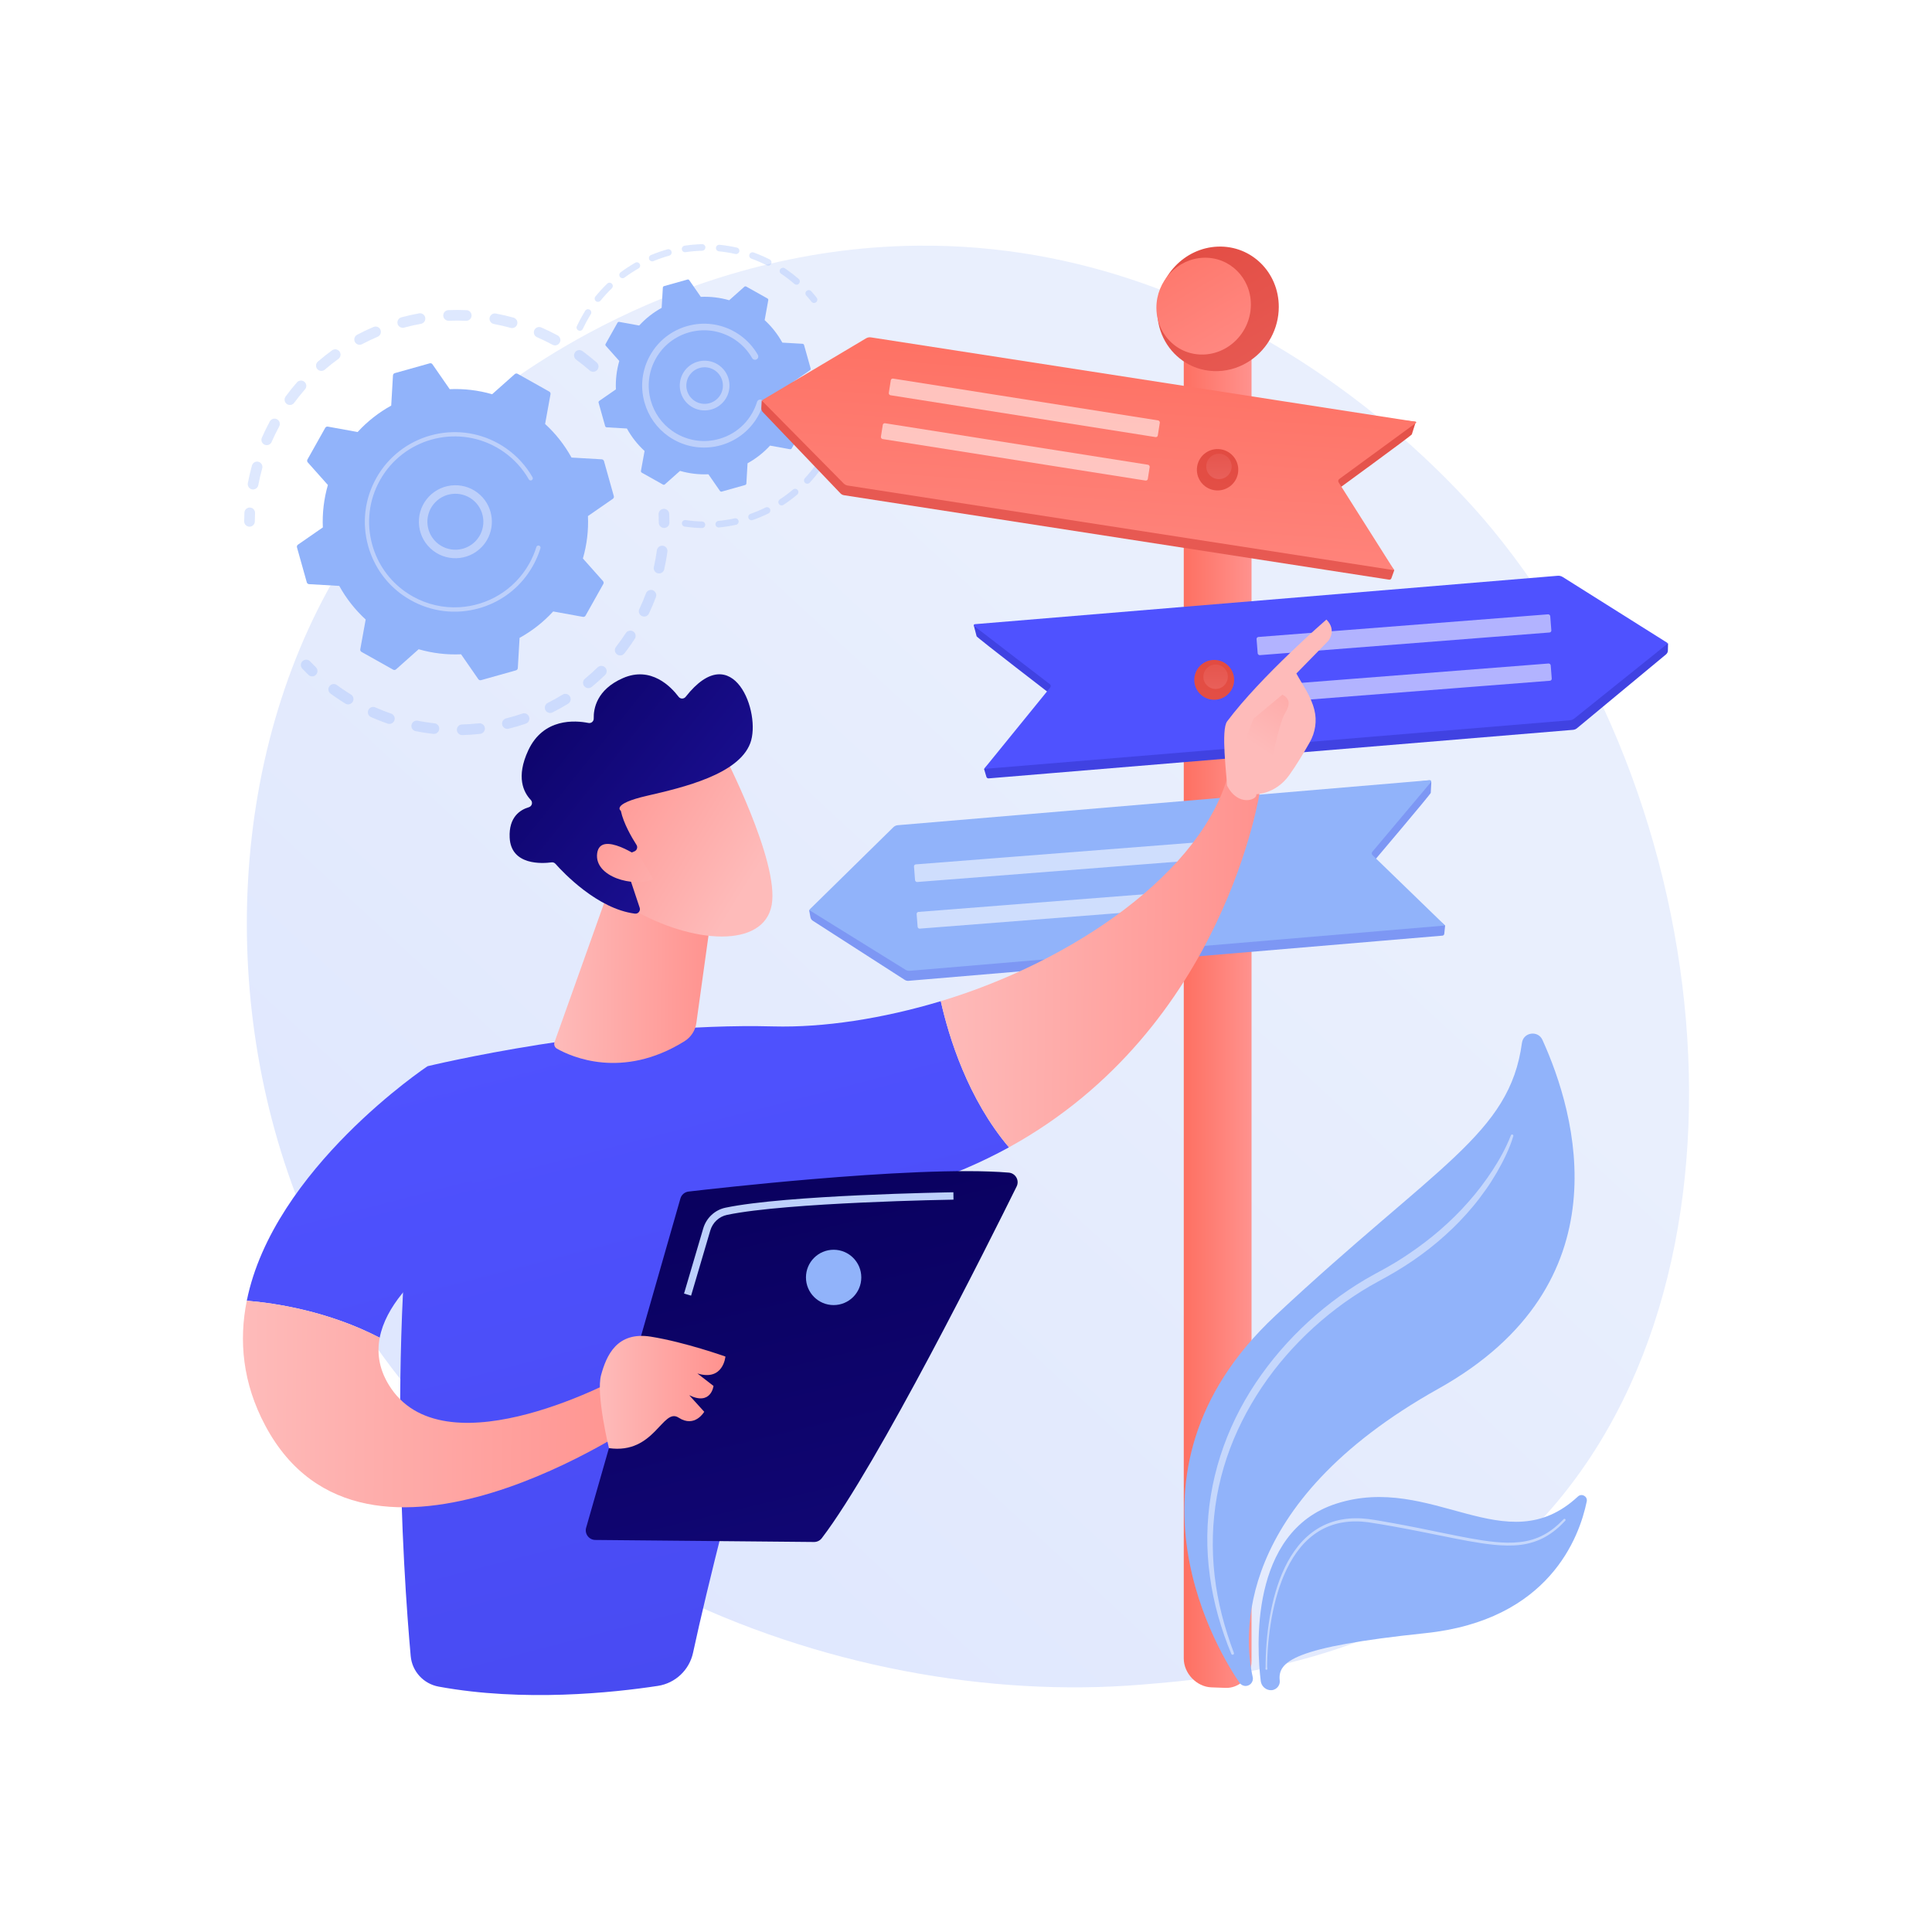 <?xml version="1.0" encoding="UTF-8"?> <svg xmlns="http://www.w3.org/2000/svg" xmlns:xlink="http://www.w3.org/1999/xlink" viewBox="0 0 3710 3710"><defs><style> .cls-1 { fill: url(#linear-gradient-12); } .cls-1, .cls-2, .cls-3, .cls-4, .cls-5, .cls-6, .cls-7, .cls-8, .cls-9, .cls-10, .cls-11, .cls-12, .cls-13, .cls-14, .cls-15, .cls-16, .cls-17, .cls-18, .cls-19, .cls-20, .cls-21, .cls-22, .cls-23, .cls-24, .cls-25, .cls-26, .cls-27, .cls-28, .cls-29, .cls-30, .cls-31, .cls-32 { stroke-width: 0px; } .cls-2 { fill: #bdd0fb; } .cls-3 { fill: url(#linear-gradient-17); } .cls-4 { fill: url(#linear-gradient-19); } .cls-5 { fill: url(#linear-gradient); } .cls-6 { opacity: .56; } .cls-6, .cls-29, .cls-30 { fill: #fff; } .cls-7 { fill: url(#linear-gradient-21); } .cls-8 { fill: url(#linear-gradient-6); } .cls-9 { fill: url(#linear-gradient-15); } .cls-10 { fill: url(#linear-gradient-11); } .cls-11 { fill: url(#linear-gradient-5); } .cls-12 { fill: url(#linear-gradient-13); } .cls-13 { fill: url(#linear-gradient-23); } .cls-14 { fill: url(#linear-gradient-25); } .cls-15 { fill: url(#linear-gradient-16); } .cls-16 { fill: url(#linear-gradient-22); } .cls-33 { opacity: .3; } .cls-17 { fill: url(#linear-gradient-20); } .cls-18 { fill: url(#linear-gradient-14); } .cls-19 { fill: url(#linear-gradient-2); } .cls-20 { fill: #91b3fa; } .cls-21 { fill: url(#linear-gradient-7); } .cls-22 { fill: url(#linear-gradient-3); } .cls-23 { fill: #7d97f4; } .cls-24 { fill: url(#linear-gradient-9); } .cls-25 { fill: url(#linear-gradient-8); } .cls-26 { fill: url(#linear-gradient-24); } .cls-27 { fill: url(#linear-gradient-26); } .cls-28 { fill: url(#linear-gradient-18); } .cls-29 { opacity: .47; } .cls-31 { fill: url(#linear-gradient-10); } .cls-32 { fill: url(#linear-gradient-4); } </style><linearGradient id="linear-gradient" x1="1293.47" y1="3603.14" x2="-744.41" y2="1403.53" gradientTransform="translate(1601.96) rotate(-180) scale(1 -1)" gradientUnits="userSpaceOnUse"><stop offset="0" stop-color="#dae3fe"></stop><stop offset="1" stop-color="#e9effd"></stop></linearGradient><linearGradient id="linear-gradient-2" x1="2273.18" y1="1960.25" x2="2403.31" y2="1960.25" gradientUnits="userSpaceOnUse"><stop offset="0" stop-color="#fe7062"></stop><stop offset="1" stop-color="#ff928e"></stop></linearGradient><linearGradient id="linear-gradient-3" x1="-599.33" y1="362.63" x2="-886.88" y2="843.95" gradientTransform="translate(1601.96) rotate(-180) scale(1 -1)" gradientUnits="userSpaceOnUse"><stop offset="0" stop-color="#e1473d"></stop><stop offset="1" stop-color="#e9605a"></stop></linearGradient><linearGradient id="linear-gradient-4" x1="-602.33" y1="408.7" x2="-825.89" y2="782.92" gradientTransform="translate(1601.96) rotate(-180) scale(1 -1)" xlink:href="#linear-gradient-2"></linearGradient><linearGradient id="linear-gradient-5" x1="2529.3" y1="190.64" x2="2529.3" y2="1058.46" gradientTransform="translate(-220.25 -129.67) rotate(7.75) scale(.95 1) skewX(-.1)" xlink:href="#linear-gradient-3"></linearGradient><linearGradient id="linear-gradient-6" x1="-723.25" y1="425.54" x2="-781.55" y2="1154.91" gradientTransform="translate(1485.71 119.43) rotate(-171.2) scale(.95 -1)" xlink:href="#linear-gradient-2"></linearGradient><linearGradient id="linear-gradient-7" x1="2521.97" y1="-419.34" x2="2528.67" y2="337.73" gradientUnits="userSpaceOnUse"><stop offset="0" stop-color="#4f52ff"></stop><stop offset="1" stop-color="#4042e2"></stop></linearGradient><linearGradient id="linear-gradient-8" x1="3213.58" y1="696.81" x2="4453.01" y2="-261.24" xlink:href="#linear-gradient-7"></linearGradient><linearGradient id="linear-gradient-9" x1="2363.22" y1="785.82" x2="2247.62" y2="1318.66" gradientTransform="translate(2853.86 -1550.3) rotate(80.78)" xlink:href="#linear-gradient-3"></linearGradient><linearGradient id="linear-gradient-10" x1="2338.72" y1="804.73" x2="2341.3" y2="921.98" gradientTransform="matrix(1,0,0,1,0,0)" xlink:href="#linear-gradient-3"></linearGradient><linearGradient id="linear-gradient-11" x1="2356" y1="1193.71" x2="2244.65" y2="1706.93" gradientTransform="translate(3066.69 -1263.7) rotate(76.72)" xlink:href="#linear-gradient-3"></linearGradient><linearGradient id="linear-gradient-12" x1="2332.4" y1="1211.92" x2="2334.88" y2="1324.86" gradientTransform="matrix(1,0,0,1,0,0)" xlink:href="#linear-gradient-3"></linearGradient><linearGradient id="linear-gradient-13" x1="2359.29" y1="1551.37" x2="2243.62" y2="2084.52" gradientTransform="translate(1862.82 -1162) rotate(45)" xlink:href="#linear-gradient-3"></linearGradient><linearGradient id="linear-gradient-14" x1="2334.78" y1="1570.29" x2="2337.36" y2="1687.61" gradientTransform="translate(3416.75 -994.66) rotate(76.72)" xlink:href="#linear-gradient-3"></linearGradient><linearGradient id="linear-gradient-15" x1="437.84" y1="1927.5" x2="-284.31" y2="4707.77" gradientTransform="translate(1601.96) rotate(-180) scale(1 -1)" xlink:href="#linear-gradient-7"></linearGradient><linearGradient id="linear-gradient-16" x1="12765.95" y1="1780.35" x2="13375.49" y2="1780.35" gradientTransform="translate(-10941.65 -63.47) rotate(.54)" gradientUnits="userSpaceOnUse"><stop offset="0" stop-color="#febbba"></stop><stop offset="1" stop-color="#ff928e"></stop></linearGradient><linearGradient id="linear-gradient-17" x1="-2792.98" y1="1683.06" x2="-2383.97" y2="2613.65" gradientTransform="translate(-494.92 36.7) rotate(-179.46) scale(1 -1)" xlink:href="#linear-gradient-16"></linearGradient><linearGradient id="linear-gradient-18" x1="13372.57" y1="1374.08" x2="13543.23" y2="1111.68" xlink:href="#linear-gradient-16"></linearGradient><linearGradient id="linear-gradient-19" x1="987.66" y1="2070.99" x2="281.41" y2="4790.06" gradientTransform="translate(1601.96) rotate(-180) scale(1 -1)" xlink:href="#linear-gradient-7"></linearGradient><linearGradient id="linear-gradient-20" x1="11432.14" y1="2649.47" x2="12203.5" y2="2649.47" xlink:href="#linear-gradient-16"></linearGradient><linearGradient id="linear-gradient-21" x1="12024.47" y1="1824.86" x2="12329.45" y2="1824.86" xlink:href="#linear-gradient-16"></linearGradient><linearGradient id="linear-gradient-22" x1="3807.4" y1="6661.79" x2="3693.43" y2="6285.9" gradientTransform="translate(-5808.24 -818.16) rotate(-41.21)" xlink:href="#linear-gradient-16"></linearGradient><linearGradient id="linear-gradient-23" x1="3704.59" y1="6006.85" x2="3799.92" y2="6550.6" gradientTransform="translate(-5808.24 -818.16) rotate(-41.21)" gradientUnits="userSpaceOnUse"><stop offset="0" stop-color="#09005d"></stop><stop offset="1" stop-color="#1a0f91"></stop></linearGradient><linearGradient id="linear-gradient-24" x1="3690.9" y1="6660.03" x2="3588.36" y2="6321.84" gradientTransform="translate(-5808.24 -818.16) rotate(-41.21)" xlink:href="#linear-gradient-16"></linearGradient><linearGradient id="linear-gradient-25" x1="12116.88" y1="2204.48" x2="12542.51" y2="3977.96" gradientTransform="translate(-10673.36)" xlink:href="#linear-gradient-23"></linearGradient><linearGradient id="linear-gradient-26" x1="11825.22" y1="2673.66" x2="12066.38" y2="2673.66" gradientTransform="translate(-10673.36)" xlink:href="#linear-gradient-16"></linearGradient></defs><g id="Background"><rect class="cls-30" width="3710" height="3710"></rect></g><g id="Illustration"><g><path class="cls-5" d="M590.1,2348.79c280.56,653.41,1021.15,934.07,1601.42,886.22,158.44-13.07,477.21-39.35,726.12-273.89,478-450.4,404.38-1391.87-53.2-1946.15-58.93-71.38-466.81-549.62-1102.43-543.22-465.36,4.69-792,266.62-831.71,299.25-50.17,41.22-160.84,139.18-260.57,294.58-234.34,365.14-254.94,874.88-79.62,1283.2Z"></path><g><g><g class="cls-33"><path class="cls-20" d="M1146.82,710.41c-3.71,4.26-10.17,4.7-14.42.99-8.27-7.21-16.97-14.16-25.87-20.67-4.5-3.29-5.52-9.58-2.33-14.12.04-.05.08-.11.11-.16,3.33-4.56,9.73-5.55,14.29-2.21,9.37,6.85,18.53,14.17,27.23,21.76,3.98,3.47,4.62,9.34,1.65,13.57-.2.29-.42.58-.66.85ZM1061.04,662.02c-9.7-5.23-19.71-10.1-29.77-14.47-5.17-2.25-7.55-8.27-5.3-13.45,2.28-5.19,8.27-7.55,13.45-5.3,10.58,4.6,21.12,9.72,31.33,15.22,4.97,2.68,6.82,8.88,4.14,13.85-.19.36-.41.71-.64,1.03-2.94,4.18-8.6,5.6-13.21,3.11ZM980.59,629.61c-10.59-2.94-21.44-5.44-32.24-7.46-5.55-1.03-9.21-6.37-8.17-11.92,1.04-5.54,6.37-9.21,11.92-8.17,11.38,2.12,22.81,4.77,33.96,7.86,5.44,1.51,8.63,7.14,7.12,12.58-.32,1.16-.83,2.22-1.48,3.15-2.41,3.44-6.82,5.16-11.1,3.97ZM894.92,616.01c-10.99-.5-22.13-.52-33.11-.07-5.64.23-10.4-4.16-10.63-9.8-.22-5.64,4.16-10.39,9.8-10.63,11.56-.47,23.29-.45,34.86.07,5.64.25,10.01,5.03,9.75,10.67-.09,2.02-.76,3.87-1.84,5.41-1.94,2.76-5.2,4.5-8.83,4.34ZM808.34,621.84c-10.8,1.95-21.67,4.4-32.31,7.27-5.45,1.47-11.06-1.76-12.53-7.21-1.47-5.45,1.76-11.06,7.21-12.53,11.19-3.02,22.63-5.59,33.99-7.65,5.55-1.01,10.87,2.68,11.88,8.24.51,2.8-.18,5.54-1.69,7.7-1.49,2.12-3.79,3.68-6.54,4.18ZM725.22,646.67c-10.12,4.3-20.17,9.09-29.89,14.23-4.99,2.64-11.18.74-13.81-4.25-2.64-4.99-.74-11.17,4.25-13.82,10.23-5.42,20.81-10.45,31.46-14.98,5.2-2.21,11.2.21,13.41,5.41,1.43,3.37.91,7.09-1.05,9.88-1.06,1.51-2.54,2.75-4.36,3.52ZM484.08,939.77c-5.55-1.04-9.2-6.39-8.16-11.93,2.14-11.36,4.81-22.79,7.92-33.96,1.52-5.44,7.16-8.61,12.59-7.09,5.43,1.52,8.61,7.15,7.09,12.59-2.96,10.6-5.49,21.45-7.52,32.24-.28,1.48-.86,2.82-1.68,3.98-2.23,3.18-6.19,4.94-10.26,4.17ZM649.71,689.29c-8.9,6.44-17.63,13.34-25.95,20.52-4.27,3.69-10.73,3.21-14.42-1.06-3.69-4.27-3.2-10.71,1.06-14.42,8.76-7.56,17.95-14.83,27.33-21.61,4.57-3.31,10.96-2.28,14.27,2.29,2.62,3.63,2.52,8.4.08,11.87-.63.9-1.43,1.72-2.38,2.4ZM508.11,853.99c-5.17-2.26-7.53-8.28-5.27-13.46,4.63-10.59,9.78-21.13,15.3-31.32,2.67-4.98,8.89-6.8,13.86-4.12,4.96,2.69,6.8,8.89,4.12,13.86-5.25,9.68-10.14,19.69-14.54,29.76-.28.64-.62,1.24-1.01,1.79-2.74,3.89-7.92,5.46-12.45,3.48ZM585.64,747.7c-7.23,8.26-14.2,16.95-20.72,25.82-3.34,4.55-9.74,5.53-14.29,2.19-4.49-3.3-5.5-9.57-2.31-14.11.04-.06.08-.12.13-.18,6.85-9.34,14.19-18.48,21.8-27.18,3.72-4.25,10.18-4.68,14.43-.96,3.97,3.47,4.6,9.34,1.64,13.56-.21.3-.44.58-.68.86Z"></path><path class="cls-20" d="M487.5,1007.04c1.16-1.65,1.84-3.65,1.85-5.82.02-5.27.16-10.63.4-15.92.26-5.64-4.11-10.42-9.74-10.67-5.64-.26-10.43,4.1-10.67,9.75-.26,5.57-.4,11.2-.43,16.75-.03,5.64,4.53,10.24,10.17,10.27,3.48.02,6.56-1.71,8.42-4.35Z"></path></g><g class="cls-33"><path class="cls-20" d="M607.78,1294.5c2.84-4.04,2.41-9.65-1.24-13.2-3.78-3.67-7.54-7.49-11.19-11.34-3.88-4.1-10.35-4.28-14.45-.39-4.12,3.9-4.27,10.35-.39,14.45,3.84,4.05,7.8,8.07,11.78,11.94,4.05,3.93,10.52,3.84,14.45-.2.39-.4.73-.82,1.04-1.26Z"></path><path class="cls-20" d="M1199.02,1254.69c-3.47,4.45-9.89,5.25-14.35,1.78-4.45-3.47-5.25-9.88-1.78-14.34,6.6-8.48,12.94-17.37,18.93-26.53,3.06-4.71,9.42-6.05,14.15-2.96,4.72,3.09,6.05,9.42,2.96,14.15-2.59,3.97-5.24,7.88-7.95,11.72-3.86,5.49-7.88,10.93-11.97,16.18ZM1232.55,1183.05c-5.1-2.42-7.27-8.52-4.85-13.61,4.65-9.79,8.93-19.88,12.73-30,1.97-5.28,7.88-7.96,13.16-5.98,5.28,1.98,7.96,7.88,5.97,13.16-4,10.65-8.51,21.27-13.4,31.58-.25.53-.55,1.04-.88,1.5-2.81,4-8.17,5.51-12.74,3.35ZM1161.87,1296.19c-8.15,7.93-16.74,15.63-25.56,22.87-4.36,3.58-10.8,2.95-14.39-1.41-3.58-4.36-2.94-10.8,1.41-14.39,8.37-6.87,16.54-14.18,24.27-21.71,4.05-3.94,10.52-3.85,14.46.19,3.48,3.58,3.82,9.05,1.05,13-.36.51-.77,1-1.24,1.46ZM1263.32,1100.97c-5.51-1.24-8.97-6.71-7.72-12.22,2.38-10.56,4.34-21.34,5.82-32.05.77-5.6,5.93-9.5,11.52-8.73,5.59.77,9.5,5.93,8.72,11.52-1.56,11.28-3.62,22.64-6.12,33.75-.3,1.34-.86,2.57-1.6,3.63-2.31,3.29-6.45,5.03-10.62,4.09ZM1090.98,1351.34c-9.69,5.94-19.76,11.56-29.95,16.68-5.04,2.54-11.18.51-13.72-4.53-2.54-5.04-.51-11.19,4.54-13.73,9.68-4.87,19.25-10.2,28.45-15.84,4.81-2.95,11.11-1.44,14.06,3.37,2.2,3.59,1.92,7.99-.35,11.23-.78,1.11-1.79,2.08-3.02,2.83ZM1009.71,1389.6c-10.78,3.69-21.84,6.97-32.87,9.75-5.48,1.38-11.03-1.94-12.41-7.42-1.38-5.48,1.94-11.03,7.42-12.4,10.48-2.64,20.99-5.76,31.23-9.26,5.34-1.83,11.15,1.02,12.98,6.36,1.1,3.22.5,6.61-1.31,9.19-1.2,1.71-2.93,3.06-5.05,3.79ZM922.02,1409.25c-11.33,1.26-22.84,2.05-34.21,2.36-5.64.15-10.34-4.3-10.49-9.94-.15-5.65,4.3-10.34,9.94-10.49,10.8-.29,21.74-1.05,32.51-2.24,5.61-.62,10.66,3.42,11.28,9.03.29,2.58-.41,5.03-1.79,7-1.63,2.32-4.2,3.95-7.24,4.29ZM832.15,1409.3c-11.33-1.25-22.74-3-33.91-5.2-5.54-1.09-9.14-6.46-8.05-12,1.09-5.53,6.47-9.14,12-8.05,10.6,2.09,21.44,3.75,32.2,4.94,5.61.62,9.66,5.67,9.04,11.28-.2,1.77-.83,3.39-1.79,4.75-2.07,2.95-5.65,4.71-9.49,4.29ZM744.41,1389.59c-10.75-3.71-21.48-7.92-31.91-12.53-5.16-2.28-7.5-8.32-5.21-13.48,2.28-5.15,8.32-7.5,13.48-5.21,9.9,4.38,20.1,8.39,30.31,11.91,5.33,1.84,8.17,7.66,6.33,12.99-.32.93-.76,1.78-1.3,2.55-2.55,3.63-7.29,5.3-11.7,3.78ZM663.23,1351.13c-7.14-4.39-14.23-9.06-21.07-13.87-2.48-1.74-4.93-3.51-7.36-5.29-4.54-3.34-5.65-9.75-2.17-14.29,3.34-4.55,9.74-5.52,14.29-2.18,2.31,1.7,4.64,3.38,6.99,5.03,6.51,4.57,13.24,9.01,20.03,13.18,4.81,2.96,6.31,9.25,3.35,14.06-.11.18-.23.36-.35.53-3.08,4.39-9.09,5.67-13.71,2.82Z"></path><path class="cls-20" d="M1283.62,1009.52c1.17-1.66,1.85-3.69,1.86-5.87,0-5.53-.12-11.17-.35-16.76-.23-5.64-4.99-10.02-10.63-9.79-5.64.24-10.02,4.99-9.79,10.63.22,5.31.33,10.66.33,15.92,0,5.64,4.57,10.22,10.22,10.22,3.46,0,6.52-1.72,8.37-4.35Z"></path></g><g><path class="cls-20" d="M1159.84,885.51c-.55-1.96-2.29-3.36-4.32-3.48l-58.04-3.38c-13.11-23.78-30.11-45.63-50.71-64.51l10.37-57.17c.36-2.01-.59-4.02-2.36-5.02l-60.81-34.14c-1.78-1-3.99-.76-5.51.6l-43.41,38.62c-26.84-7.76-54.35-10.89-81.48-9.7l-33.11-47.79c-1.16-1.67-3.26-2.43-5.22-1.88l-67.14,18.86c-1.96.55-3.36,2.29-3.48,4.32l-3.38,58.04c-23.78,13.11-45.64,30.11-64.51,50.71l-57.17-10.37c-2.01-.36-4.02.58-5.02,2.36l-34.14,60.81c-1,1.78-.76,3.99.6,5.51l38.63,43.41c-7.76,26.84-10.89,54.35-9.7,81.48l-47.79,33.11c-1.67,1.16-2.43,3.26-1.88,5.22l18.86,67.14c.55,1.96,2.29,3.36,4.32,3.48l58.04,3.38c13.11,23.78,30.11,45.63,50.71,64.51l-10.37,57.17c-.36,2.01.58,4.02,2.36,5.02l60.81,34.14c1.78,1,3.99.76,5.51-.6l43.41-38.62c26.84,7.76,54.35,10.89,81.48,9.7l33.11,47.79c1.16,1.68,3.26,2.43,5.22,1.88l67.14-18.86c1.96-.55,3.36-2.29,3.48-4.32l3.38-58.04c23.78-13.11,45.63-30.11,64.51-50.71l57.17,10.37c2,.36,4.02-.58,5.02-2.36l34.14-60.81c1-1.78.76-3.99-.6-5.51l-38.62-43.41c7.76-26.84,10.89-54.35,9.7-81.48l47.79-33.11c1.68-1.16,2.43-3.26,1.88-5.22l-18.86-67.14Z"></path><path class="cls-2" d="M925.34,1050.12c-26.6,28.05-71.05,29.23-99.1,2.63-13.59-12.88-21.34-30.29-21.84-49.01-.5-18.71,6.32-36.51,19.21-50.09,26.6-28.05,71.05-29.23,99.1-2.63,25.52,24.2,28.8,63.18,9.15,91.13-1.95,2.77-4.12,5.44-6.52,7.97ZM820.74,1003.31c.38,14.35,6.33,27.69,16.75,37.58,21.5,20.39,55.59,19.49,75.98-2.02,20.41-21.5,19.49-55.59-2.02-75.99-21.5-20.39-55.59-19.49-75.98,2.02-1.85,1.95-3.53,4.01-5.05,6.17-6.59,9.38-9.99,20.58-9.68,32.24Z"></path><path class="cls-2" d="M1013.88,1101.53c3.37-4.8,6.53-9.8,9.44-14.99h0c.92-1.63,1.81-3.28,2.67-4.94,4.26-8.19,7.86-16.71,10.75-25.43.04-.12.08-.24.12-.36.11-.34.22-.67.33-1.01.21-.66.42-1.32.62-1.98.54-1.74-.14-3.56-1.55-4.55-.34-.24-.73-.43-1.15-.56-2.16-.67-4.44.55-5.11,2.7-3.42,11.1-8.07,21.91-13.81,32.12-28.47,50.74-80.07,80.49-134.25,83.53-30.14,1.69-61.08-4.89-89.3-20.73-4.95-2.78-9.72-5.78-14.3-9-30.82-21.66-53.07-53.01-63.39-89.76-11.86-42.22-6.57-86.54,14.9-124.78,44.35-78.97,144.61-107.11,223.55-62.79,4.87,2.73,9.58,5.7,14.11,8.89,19.66,13.82,36.08,31.79,48.01,52.67.31.54.72.98,1.2,1.32,1.25.88,2.96,1.02,4.38.2,1.96-1.13,2.65-3.61,1.52-5.58-12.53-21.93-29.76-40.79-50.4-55.3-4.76-3.35-9.71-6.46-14.81-9.33-82.88-46.53-188.17-16.93-234.69,65.92-22.54,40.15-28.09,86.67-15.64,130.99,10.84,38.59,34.19,71.49,66.55,94.24,4.81,3.38,9.82,6.53,15.01,9.45,40.15,22.54,86.67,28.1,131,15.65,38.6-10.84,71.51-34.21,94.25-66.57Z"></path></g></g><g><g class="cls-33"><path class="cls-20" d="M1568.39,579.05c1.57-2.23,1.56-5.32-.23-7.56-3.34-4.19-6.85-8.34-10.44-12.33-2.33-2.59-6.32-2.8-8.92-.47-2.6,2.32-2.8,6.32-.47,8.91,3.42,3.8,6.77,7.75,9.95,11.75,2.17,2.73,6.14,3.17,8.87,1,.48-.39.89-.83,1.23-1.31Z"></path><path class="cls-20" d="M1534.38,544.52c-2.29,2.63-6.27,2.92-8.91.63-6.65-5.76-13.67-11.25-20.87-16.31-1.52-1.07-3.05-2.12-4.61-3.16-2.89-1.94-3.66-5.87-1.72-8.76,1.95-2.66,5.87-3.66,8.76-1.72,1.62,1.09,3.23,2.19,4.82,3.31,7.55,5.3,14.91,11.06,21.88,17.1,2.47,2.14,2.87,5.78,1.03,8.39-.12.17-.26.34-.4.51ZM1472.34,509.45c-9.51-4.83-19.41-9.11-29.42-12.73-3.28-1.19-4.98-4.8-3.79-8.08,1.18-3.26,4.8-4.98,8.08-3.79,10.49,3.79,20.86,8.28,30.84,13.34,3.11,1.58,4.35,5.38,2.77,8.49-.14.27-.3.53-.47.78-1.78,2.53-5.18,3.43-8.02,1.99ZM1412.15,487.74c-10.39-2.35-21.04-4.06-31.65-5.11-3.47-.34-6-3.43-5.66-6.9.34-3.48,3.42-6.01,6.9-5.67,11.13,1.09,22.3,2.9,33.19,5.35,3.4.77,5.54,4.15,4.77,7.55-.19.83-.53,1.58-.99,2.24-1.43,2.03-3.99,3.11-6.56,2.53ZM1348.46,481.48c-10.67.27-21.41,1.21-31.93,2.79-3.45.52-6.67-1.86-7.18-5.31-.51-3.44,1.85-6.66,5.3-7.18,11.03-1.66,22.3-2.64,33.48-2.93,3.48-.09,6.38,2.67,6.47,6.15.03,1.4-.39,2.71-1.14,3.78-1.11,1.58-2.93,2.63-5.01,2.69ZM1285.18,490.95c-10.27,2.86-20.46,6.38-30.3,10.46-3.22,1.34-6.91-.19-8.25-3.41s.18-6.92,3.41-8.25c10.3-4.28,20.99-7.97,31.75-10.97,3.36-.93,6.84,1.03,7.77,4.39.53,1.9.13,3.83-.92,5.33-.81,1.15-2.01,2.04-3.47,2.45ZM1226.11,515.5c-9.26,5.27-18.28,11.16-26.8,17.52-2.79,2.08-6.75,1.51-8.83-1.28-2.08-2.79-1.51-6.74,1.28-8.84,8.94-6.67,18.4-12.85,28.11-18.38,3.03-1.72,6.88-.66,8.61,2.37,1.25,2.19,1.04,4.82-.32,6.75-.52.74-1.2,1.38-2.04,1.86ZM1174.86,553.74c-7.66,7.35-14.96,15.29-21.7,23.59-2.2,2.7-6.18,3.12-8.88.92-2.71-2.19-3.08-6.14-.92-8.88,7.07-8.69,14.72-17.01,22.76-24.73,2.52-2.41,6.51-2.33,8.93.18,2.12,2.21,2.31,5.57.61,8-.23.33-.49.64-.8.93ZM1110.81,634.63c-3.16-1.47-4.52-5.23-3.05-8.39,4.08-8.75,8.71-17.42,13.75-25.75.76-1.27,1.53-2.52,2.31-3.78,1.76-2.99,5.75-3.85,8.7-1.99,2.95,1.85,3.84,5.75,1.99,8.7-.74,1.17-1.46,2.35-2.19,3.56-4.82,7.98-9.24,16.25-13.13,24.59-.16.34-.35.67-.56.96-1.73,2.46-5.02,3.4-7.83,2.08Z"></path></g><g class="cls-33"><path class="cls-20" d="M1575.77,901.3c-6.44,8.92-13.49,17.52-20.93,25.57-2.37,2.56-6.36,2.71-8.92.35-2.56-2.37-2.67-6.36-.35-8.92,7.1-7.67,13.82-15.88,19.96-24.39,2.04-2.83,5.99-3.46,8.81-1.42,2.8,2.03,3.45,5.93,1.47,8.75-.02.02-.03.05-.05.07ZM1584.9,875.84c-3.05-1.69-4.15-5.53-2.46-8.58,5.08-9.18,9.65-18.75,13.59-28.47,1.31-3.21,4.99-4.79,8.23-3.47,3.23,1.31,4.78,4.99,3.48,8.22-4.13,10.18-8.92,20.21-14.25,29.83-.11.2-.23.39-.36.58-1.83,2.6-5.36,3.46-8.22,1.88ZM1530.94,949.73c-8.41,7.1-17.33,13.75-26.5,19.76-2.92,1.91-6.83,1.09-8.74-1.82-1.91-2.92-1.1-6.81,1.82-8.74,8.75-5.73,17.25-12.07,25.28-18.84,2.67-2.25,6.65-1.91,8.89.75,1.89,2.24,1.95,5.41.34,7.7-.3.43-.67.84-1.1,1.2ZM1610.53,816.65c-3.37-.9-5.36-4.37-4.46-7.74,2.72-10.13,4.85-20.52,6.32-30.89.49-3.45,3.69-5.85,7.13-5.37,3.45.49,5.86,3.68,5.37,7.14-1.54,10.88-3.77,21.79-6.62,32.4-.2.73-.52,1.4-.93,1.99-1.48,2.11-4.17,3.17-6.8,2.47ZM1475.75,985.87c-9.85,4.86-20.1,9.17-30.47,12.8-3.29,1.15-6.89-.58-8.05-3.87-1.15-3.29.57-6.9,3.87-8.05,9.89-3.46,19.67-7.57,29.06-12.21,3.13-1.54,6.91-.26,8.46,2.87,1.06,2.14.79,4.6-.5,6.43-.59.83-1.39,1.54-2.37,2.03ZM1413.49,1007.72c-10.75,2.36-21.74,4.09-32.66,5.15-3.47.34-6.55-2.2-6.89-5.67-.34-3.47,2.2-6.56,5.68-6.89,10.41-1.01,20.89-2.66,31.15-4.91,3.4-.75,6.77,1.41,7.52,4.81.39,1.8-.02,3.59-1,4.99-.88,1.25-2.2,2.18-3.81,2.53ZM1347.79,1014.04c-11.01-.28-22.1-1.23-32.95-2.84-3.45-.51-5.83-3.72-5.32-7.17.51-3.45,3.72-5.83,7.17-5.32,10.35,1.54,20.92,2.45,31.42,2.7,3.49.09,6.24,2.99,6.15,6.47-.03,1.29-.45,2.48-1.14,3.47-1.17,1.67-3.13,2.74-5.33,2.69Z"></path><path class="cls-20" d="M1626.38,750.03c.7-1,1.12-2.2,1.14-3.51.1-5.4.03-10.83-.19-16.14-.15-3.48-3.09-6.19-6.57-6.05-3.48.15-6.19,3.09-6.05,6.57.21,5.06.27,10.24.18,15.4-.06,3.49,2.72,6.36,6.2,6.42,2.17.04,4.11-1.03,5.28-2.69Z"></path></g><g><path class="cls-20" d="M1544.02,662.51c-.37-1.31-1.53-2.25-2.89-2.33l-38.84-2.26c-8.77-15.91-20.15-30.54-33.93-43.17l6.94-38.26c.24-1.34-.39-2.69-1.58-3.36l-40.69-22.84c-1.19-.67-2.67-.51-3.69.4l-29.05,25.85c-17.96-5.19-36.37-7.29-54.52-6.49l-22.16-31.98c-.78-1.12-2.18-1.63-3.49-1.26l-44.93,12.62c-1.31.37-2.25,1.53-2.33,2.89l-2.26,38.84c-15.91,8.77-30.54,20.15-43.17,33.93l-38.26-6.94c-1.34-.24-2.69.39-3.36,1.58l-22.85,40.69c-.67,1.19-.51,2.67.4,3.69l25.85,29.05c-5.19,17.96-7.29,36.37-6.49,54.52l-31.98,22.16c-1.12.78-1.63,2.18-1.26,3.49l12.62,44.93c.37,1.31,1.53,2.25,2.89,2.33l38.84,2.26c8.77,15.91,20.14,30.54,33.93,43.17l-6.94,38.26c-.24,1.34.39,2.69,1.58,3.36l40.69,22.85c1.19.67,2.67.51,3.69-.4l29.05-25.85c17.96,5.19,36.37,7.29,54.52,6.49l22.16,31.98c.78,1.12,2.18,1.63,3.49,1.26l44.93-12.62c1.31-.37,2.25-1.53,2.33-2.89l2.26-38.84c15.91-8.77,30.54-20.15,43.17-33.93l38.26,6.94c1.34.24,2.69-.39,3.36-1.58l22.85-40.69c.67-1.19.51-2.67-.4-3.69l-25.85-29.05c5.19-17.96,7.29-36.37,6.49-54.52l31.98-22.16c1.12-.78,1.63-2.18,1.26-3.49l-12.62-44.93Z"></path><path class="cls-2" d="M1387.72,773.24c-8.78,9.26-20.63,14.54-33.38,14.88-12.75.34-24.87-4.31-34.12-13.09-19.1-18.11-19.9-48.35-1.79-67.51,18.12-19.1,48.4-19.9,67.5-1.79,9.26,8.78,14.54,20.63,14.88,33.38.27,10.36-2.75,20.31-8.6,28.64-1.35,1.91-2.84,3.75-4.48,5.48ZM1328.9,765.87c6.81,6.46,15.72,9.88,25.11,9.63,9.38-.25,18.1-4.14,24.55-10.94h0c6.45-6.82,9.87-15.72,9.62-25.11-.25-9.38-4.14-18.1-10.94-24.55-14.05-13.33-36.33-12.74-49.66,1.31-1.2,1.27-2.29,2.6-3.27,3.99-9.84,14.01-8.2,33.55,4.58,45.67Z"></path><path class="cls-2" d="M1449.34,809.02c2.3-3.27,4.44-6.68,6.44-10.23,3.97-7.06,7.22-14.53,9.67-22.22l.32-1.04c.83-2.68-.22-5.49-2.39-7.03-.53-.37-1.13-.67-1.78-.87-3.33-1.03-6.85.85-7.89,4.17-2.22,7.2-5.23,14.2-8.94,20.79h0c-.2.37-.41.73-.62,1.08-8.92,15.53-21.36,28.25-36.22,37.38-8.07,4.96-16.85,8.86-26.18,11.57-.08.02-.15.04-.23.07-.23.06-.46.13-.7.2-27.33,7.68-56.02,4.25-80.78-9.65-3.21-1.8-6.29-3.74-9.26-5.83-19.95-14.02-34.35-34.32-41.04-58.11-7.68-27.33-4.25-56.02,9.65-80.77,13.9-24.73,36.61-42.62,63.94-50.3,27.33-7.68,56.02-4.25,80.78,9.65,3.15,1.77,6.2,3.69,9.14,5.75,12.73,8.95,23.36,20.58,31.08,34.1.48.83,1.11,1.52,1.85,2.03,1.94,1.36,4.57,1.57,6.76.32,3.02-1.74,4.08-5.58,2.35-8.62-8.64-15.13-20.53-28.14-34.77-38.15-3.29-2.31-6.7-4.46-10.22-6.44-27.7-15.55-59.8-19.38-90.38-10.79-30.58,8.59-55.99,28.55-71.53,56.27-15.55,27.7-19.39,59.79-10.79,90.37,7.47,26.62,23.59,49.32,45.91,65.02,3.31,2.33,6.77,4.51,10.35,6.52,53.63,30.1,120.84,14.03,155.47-35.24Z"></path></g></g></g><g><path class="cls-19" d="M2403.31,679.26v2510.12c0,16.58-6.71,31.55-18.13,40.79-8.67,7.03-19.61,11.5-31.66,11.04l-27.49-1.01c-27.79-1.05-52.85-26.48-52.85-55.53V683.51l130.13-4.25Z"></path><g><path class="cls-22" d="M2455.64,589.21c0,42.36-21.52,80.28-53.94,102.58-18.24,12.56-39.93,20.16-63.13,20.85-11.52.34-22.67-1.02-33.17-3.91-7.91-2.16-15.45-5.17-22.55-8.94-1.79-.98-3.59-1.95-5.35-3.04-33.15-19.97-55.2-56.87-55.2-99.74,0-65.83,51.97-121.07,116.26-123.44,64.54-2.38,117.07,49.36,117.07,115.65Z"></path><path class="cls-32" d="M2402.04,584.86c0,32.93-16.73,62.41-41.93,79.75-14.18,9.77-31.04,15.67-49.08,16.21-8.96.27-17.62-.79-25.79-3.04-6.15-1.68-12.01-4.02-17.54-6.95-1.4-.76-2.79-1.52-4.16-2.37-25.78-15.52-42.91-44.21-42.91-77.55,0-51.18,40.4-94.13,90.39-95.97,50.18-1.85,91.02,38.38,91.02,89.91Z"></path></g><g><path class="cls-11" d="M1462.69,768.96l9.99,5.16,189.31-116.07,927.11,137.05,129.68,14.84-7.65,24.21c-1.04,2.6-148.57,110.11-148.57,110.11l114.83,150.71-5.52,15.5c-.66,1.84-2.45,2.96-4.3,2.67l-119.22-18.47-927.63-143.7c-2.6-.4-4.99-1.66-6.83-3.59l-149.18-156.17c-1.96-2.05-2.98-4.88-2.82-7.79l.81-14.46Z"></path><path class="cls-8" d="M1672.45,647.86l1046.32,162.08c.97.15,1.25,1.47.44,2.06l-147.44,107.86c-2,1.46-2.53,4.31-1.2,6.41l105.44,166.56c.52.82-.15,1.91-1.09,1.77l-1046.98-162.19c-2.99-.46-5.75-1.88-7.9-4.07l-156.04-158.04c-.66-.67-.51-1.82.3-2.3l198.71-118.28c2.87-1.71,6.19-2.36,9.44-1.86Z"></path></g><g><path class="cls-23" d="M1553.71,1747.42l10.62,2.6,152.08-153.34,906.56-83.05,120.99-15.12c2.51-.31,4.7,1.72,4.56,4.25l-1.05,19.78c-.38,2.7-115.36,138.38-115.36,138.38l142.95,116.32-1.66,15.94c-.2,1.89-1.64,3.36-3.45,3.52l-116.77,9.88-908.58,76.88c-2.54.22-5.09-.43-7.27-1.83l-176.63-113.61c-2.32-1.49-3.93-3.93-4.44-6.73l-2.55-13.88Z"></path><path class="cls-20" d="M1723.94,1584.63l1021.79-86.46c2.1-.18,3.36,2.27,2.01,3.88l-112.51,133.65c-1.54,1.83-1.39,4.69.32,6.35l137.78,133.53c.67.65.27,1.8-.67,1.88l-1025.48,86.77c-2.92.25-5.86-.46-8.39-2.04l-183.53-113.8c-.79-.49-.92-1.6-.25-2.25l160.45-157.58c2.32-2.28,5.3-3.66,8.48-3.93Z"></path><g><rect class="cls-6" x="1755.25" y="1637.54" width="578.93" height="33.98" rx="3.83" ry="3.83" transform="translate(-122.72 164.37) rotate(-4.47)"></rect><path class="cls-6" d="M2331.21,1739.09l-564.98,44.16c-2.1.16-3.96-1.42-4.12-3.52l-1.91-24.48c-.16-2.1,1.42-3.96,3.52-4.12l564.98-44.16c2.1-.16,3.96,1.42,4.12,3.52l1.91,24.48c.16,2.1-1.42,3.96-3.52,4.12Z"></path></g></g><g><path class="cls-21" d="M3203.16,1235.3l-11.01,4.38-190.85-123.55-993.25,76.21-138.3,7.9,5.64,21.64c.88,2.58,148.39,116.11,148.39,116.11l-134.13,138.58,4.56,15.3c.54,1.82,2.35,3,4.33,2.84l127.79-10.62,994.35-82.6c2.78-.23,5.42-1.3,7.54-3.05l170.96-141.78c2.24-1.86,3.56-4.53,3.63-7.35l.34-14.01Z"></path><path class="cls-25" d="M2991.06,1105.65l-1119.25,92.97c-1.84.15-2.53,2.49-1.07,3.62l145.28,111.62c1.97,1.52,2.3,4.34.73,6.27l-125.46,154.39c-.62.77-.02,1.91.96,1.82l1122.29-93.22c3.2-.27,6.24-1.47,8.71-3.45l178.38-143.17c.74-.59.67-1.73-.13-2.24l-200.62-126.25c-2.9-1.82-6.36-2.66-9.84-2.37Z"></path><g><rect class="cls-6" x="2413.18" y="1201.38" width="565.63" height="35.03" rx="3.83" ry="3.83" transform="translate(-86.79 213.8) rotate(-4.47)"></rect><rect class="cls-6" x="2418.47" y="1295.67" width="561.17" height="33.22" rx="3.83" ry="3.83" transform="translate(-94.05 214.32) rotate(-4.47)"></rect></g></g><g><circle class="cls-24" cx="2338.01" cy="902" r="39.74" transform="translate(1073.15 3065.34) rotate(-80.78)"></circle><circle class="cls-31" cx="2340.72" cy="895.68" r="24.38"></circle></g><g><circle class="cls-10" cx="2331.72" cy="1305.61" r="38.27" transform="translate(525.31 3274.99) rotate(-76.72)"></circle><circle class="cls-1" cx="2334.33" cy="1299.52" r="23.49"></circle></g><g><circle class="cls-12" cx="2334.07" cy="1667.62" r="39.76" transform="translate(-495.55 2138.87) rotate(-45)"></circle><circle class="cls-18" cx="2336.78" cy="1661.3" r="24.4" transform="translate(183.04 3553.88) rotate(-76.72)"></circle></g><g><rect class="cls-6" x="1705.53" y="766.85" width="523" height="32.39" rx="3.83" ry="3.83" transform="translate(146.08 -297.01) rotate(8.97)"></rect><rect class="cls-6" x="1690.29" y="852.32" width="518.88" height="30.72" rx="3.83" ry="3.83" transform="translate(159.06 -293.28) rotate(8.97)"></rect></g></g><g><g><path class="cls-9" d="M1484.71,1971c-315.11-8.21-663.68,76.43-663.68,76.43-82.99,457.93-46.48,975.9-32.35,1132.78,2.65,29.38,24.62,53.23,53.63,58.57,162.83,29.93,334.55,11.77,420.94-1.38,33.61-5.12,60.48-30.49,67.62-63.72,57.08-265.7,220.16-851.89,220.16-851.89,154.17-17.64,281.44-60.86,386.46-118.6-78.8-93.12-115.24-211.01-130.89-280.64-111.76,33.57-224.69,50.99-321.88,48.45Z"></path><path class="cls-15" d="M2420.05,1515.68c-30.6-37.69-59.34-36.06-59.34-36.06-48.25,195.46-303.55,367.67-554.12,442.93,15.65,69.63,52.09,187.51,130.89,280.64,416.84-229.17,482.57-687.51,482.57-687.51Z"></path></g><g><path class="cls-3" d="M2412.44,1525.11c3.14,10.33-34.52,25.65-56.21-16.68-.58-20.19-12.03-106.79.19-123.12,65.08-86.97,190.68-195.58,190.68-195.58,20.85,20.97,3.32,41.21,3.32,41.21l-61.02,62.37c12.42,22.96,27.65,42.38,34.61,70.08,5.27,20.97,1.71,43.3-9.04,62.23-10.79,19.01-25.5,43.71-39.36,63.01-26.24,36.54-63.17,36.47-63.17,36.47Z"></path><path class="cls-28" d="M2462.58,1333.9l-55.51,46.15-17.73,46.31,48.57,54.93s17.39-92.05,29.84-111.89c12.46-19.84,6.19-29.55-5.18-35.49Z"></path></g><path class="cls-4" d="M938.99,2353.74l-117.97-306.32s-296.28,197.2-347.11,450.34c55.58,4.63,156.66,20.06,255.25,71.03,22.91-119.54,209.83-215.05,209.83-215.05Z"></path><path class="cls-17" d="M1193.5,2643.35s-332.29,183.63-442.29,23.07c-22.84-33.34-28.06-66.3-22.05-97.63-98.59-50.97-199.67-66.4-255.25-71.03-15.32,76.31-8.38,157.7,35.75,240.3,191.93,359.2,726.8-12.82,726.8-12.82l-42.96-81.91Z"></path><path class="cls-7" d="M1167.92,1712.1l-103.05,289.04c-1.71,4.79.22,10.13,4.64,12.63,27.19,15.37,125.25,60,244.65-14.12,12.44-7.72,20.98-20.42,22.99-34.92l34.87-250.68-204.11-1.95Z"></path><g><path class="cls-16" d="M1388.67,1445.63s108.14,208.33,93.23,291.93c-14.91,83.59-151.33,76.28-269.85,7.14l-81.14-224.61,257.76-74.46Z"></path><path class="cls-13" d="M1218.36,1634.84c4.86-2.1,6.71-8.01,3.85-12.47-8.7-13.56-24.97-41.21-30.02-65.34,0,0-19.67-12.87,50.66-28.99,70.34-16.13,175.24-41.2,197.81-100.73,22-58.04-32.95-205.04-123.97-89.2-3.46,4.41-10.16,4.44-13.54-.04-14.55-19.32-52.92-59.51-106.95-35.88-50.56,22.11-56.58,58.94-56.07,77.54.15,5.47-4.78,9.68-10.15,8.6-25.41-5.1-86.44-9.85-115.55,52.54-23.97,51.38-8.99,80.75,4.77,95.16,4.46,4.67,2.41,12.28-3.78,14.11-16.78,4.96-38.51,18.94-36.72,58.15,2.47,54.21,63.09,50.01,80.36,47.71,2.83-.38,5.67.62,7.56,2.76,14.63,16.51,80.59,86.63,152.63,95.69,6.24.79,11.14-5.33,9.15-11.3l-30.34-91.01c-1.41-4.23.65-8.83,4.74-10.6l15.54-6.71Z"></path><path class="cls-26" d="M1230.78,1647.83s-77.89-54.54-84.05-9.29c-6.16,45.24,69.98,66.29,107.95,49.76l-23.89-40.47Z"></path></g><g><g><path class="cls-14" d="M1125.59,2933.56l181.01-632.13c2.06-7.18,8.18-12.41,15.59-13.27,32.8-3.83,127.83-14.57,237.55-23.85,132.16-11.18,285.65-20.24,377.36-12.53,13.04,1.09,20.92,14.89,15.12,26.62-52.15,105.52-266.69,534.73-374.12,675.34-3.56,4.66-9.06,7.38-14.93,7.33l-419.98-3.91c-12.22-.11-20.97-11.84-17.61-23.59Z"></path><path class="cls-27" d="M1169.33,2780.83s-25.22-103.68-15.04-140.47c10.17-36.79,29.88-84.08,95.56-73.57,65.69,10.51,143.17,38.18,143.17,38.18,0,0-3.91,47.91-53.84,32.46l30.96,23.95s-4.43,38.36-46.59,17.87l28.79,31.77s-18.11,31.51-49.14,11.3c-31.02-20.21-45.9,71-133.88,58.51Z"></path></g><path class="cls-20" d="M1547.67,2453.01c0,29.35,23.79,53.13,53.14,53.13s53.13-23.79,53.13-53.13-23.79-53.14-53.13-53.14-53.14,23.79-53.14,53.14Z"></path><path class="cls-2" d="M1327.09,2488.03l36.85-125.02c4.52-15.35,16.87-26.88,32.21-30.09,115.51-24.1,431.67-29.21,434.85-29.26l-.21-14.12c-13.04.2-320.7,5.19-437.52,29.56-20.44,4.26-36.87,19.56-42.88,39.91l-36.85,125.02,13.55,4Z"></path></g></g><g><path class="cls-20" d="M2389.58,3237.34c-3.73-.63-7.02-2.71-9.17-5.82-31.4-45.27-258.91-398.95,68.73-705.11,311.03-290.64,449.63-347.93,473.44-523.78,2.78-20.54,30.79-24.59,39.36-5.72,64.05,141.01,160.4,468.35-199.53,669.67-397.04,222.07-373.34,480.19-356.84,553.86,2.18,9.74-6.15,18.56-15.99,16.9h0Z"></path><path class="cls-20" d="M2437.68,3245.46c-8.83-1.49-15.63-8.55-16.71-17.43-7.37-60.47-23.02-286.06,144.54-340.39,184.46-59.81,326.25,114.74,464.55-13.91,7.28-6.77,18.94-.29,16.95,9.44-14.16,69.06-72.44,228.19-309.91,252.99-254.18,26.54-283.59,54.67-279.63,90.84,1.22,11.15-8.72,20.32-19.79,18.45h0Z"></path><path class="cls-29" d="M2906.02,2181.63c-3.78,12.62-8.62,24.6-14.16,36.37-5.51,11.75-11.59,23.24-18.13,34.45-6.53,11.22-13.52,22.2-21.08,32.76-7.52,10.59-15.35,21-23.69,30.97-33.17,40.1-72.52,74.98-115.42,104.4-21.42,14.68-44.06,27.95-66.74,40.09-22.34,12.01-43.88,25.55-64.57,40.3-41.35,29.52-79.29,63.91-112.65,102.25-33.39,38.33-61.99,80.81-84.72,126.23-22.77,45.39-39.21,94.02-48.06,144.08-8.89,50.06-10.18,101.45-4.38,152.1,5.7,50.71,18.93,100.49,37.02,148.38.53,1.37-.16,2.91-1.53,3.43-1.34.51-2.85-.15-3.4-1.46-19.82-47.64-34.22-97.8-41.16-149.2-3.59-25.68-5.23-51.65-4.98-77.62.41-25.96,2.54-51.95,6.83-77.6,8.37-51.34,24.54-101.39,47.25-148.21,22.72-46.86,52.12-90.33,86.02-129.73,33.98-39.38,72.62-74.69,114.83-105.11,21.12-15.19,43.14-29.16,66.04-41.6l16.85-9.2c5.62-2.98,11.08-6.21,16.55-9.45l8.21-4.83,8.05-5.09,8.05-5.09,7.9-5.31c21.04-14.21,41.38-29.49,60.52-46.18,19.16-16.65,37.41-34.41,54.12-53.57,16.91-18.98,32.3-39.31,46.29-60.58,13.84-21.29,26.32-43.85,35.47-67.41l.06-.16c.49-1.25,1.89-1.87,3.14-1.38,1.18.46,1.8,1.76,1.44,2.96Z"></path><path class="cls-29" d="M2430.05,3204.27c.42-2.11.35-4.15.33-6.22l.03-6.19c.05-4.12.16-8.25.3-12.37.31-8.24.79-16.48,1.45-24.7,1.33-16.44,3.33-32.83,6.12-49.11,5.67-32.49,14.25-64.74,28.47-94.79,7.09-15,15.75-29.35,26.26-42.33,10.46-13.01,23.09-24.38,37.38-33.21,14.34-8.72,30.38-14.74,46.93-17.53,8.26-1.43,16.64-2.24,25.01-2.27,8.37-.17,16.73.42,25.02,1.38,8.33,1.02,16.37,2.48,24.51,3.85l24.33,4.3c16.2,2.95,32.37,6.07,48.51,9.29,32.29,6.4,64.44,13.42,96.71,19.36,16.14,2.93,32.32,5.56,48.57,7.19,16.23,1.59,32.58,2.17,48.65.31,16.06-1.74,31.79-6.29,45.98-13.98,14.24-7.62,26.82-18.16,38-29.96.82-.87,2.19-.91,3.06-.09.86.81.9,2.17.1,3.04-11.27,12.17-24.09,23.2-38.82,31.3-14.67,8.18-31.07,13.12-47.67,15.11-16.63,1.98-33.36,1.41-49.84-.16-16.49-1.61-32.81-4.22-49.04-7.12-32.45-5.88-64.6-12.81-96.86-19.11-32.21-6.3-64.65-12.37-96.94-17.18-8.03-.99-16.12-1.63-24.19-1.51-8.08-.03-16.14.69-24.08,2.01-15.91,2.56-31.26,8.21-45.07,16.46-13.76,8.36-26.01,19.21-36.25,31.77-10.29,12.52-18.85,26.47-25.94,41.14-14.26,29.36-23.1,61.2-29.03,93.38-2.93,16.12-5.08,32.39-6.56,48.72-.74,8.17-1.29,16.35-1.68,24.54-.19,4.1-.33,8.19-.42,12.29l-.09,6.15c-.02,2.04-.07,4.11.44,6.11.26,1.01-.35,2.03-1.36,2.29-1.01.26-2.03-.35-2.29-1.36-.07-.28-.08-.57-.03-.83Z"></path></g></g></g></svg> 